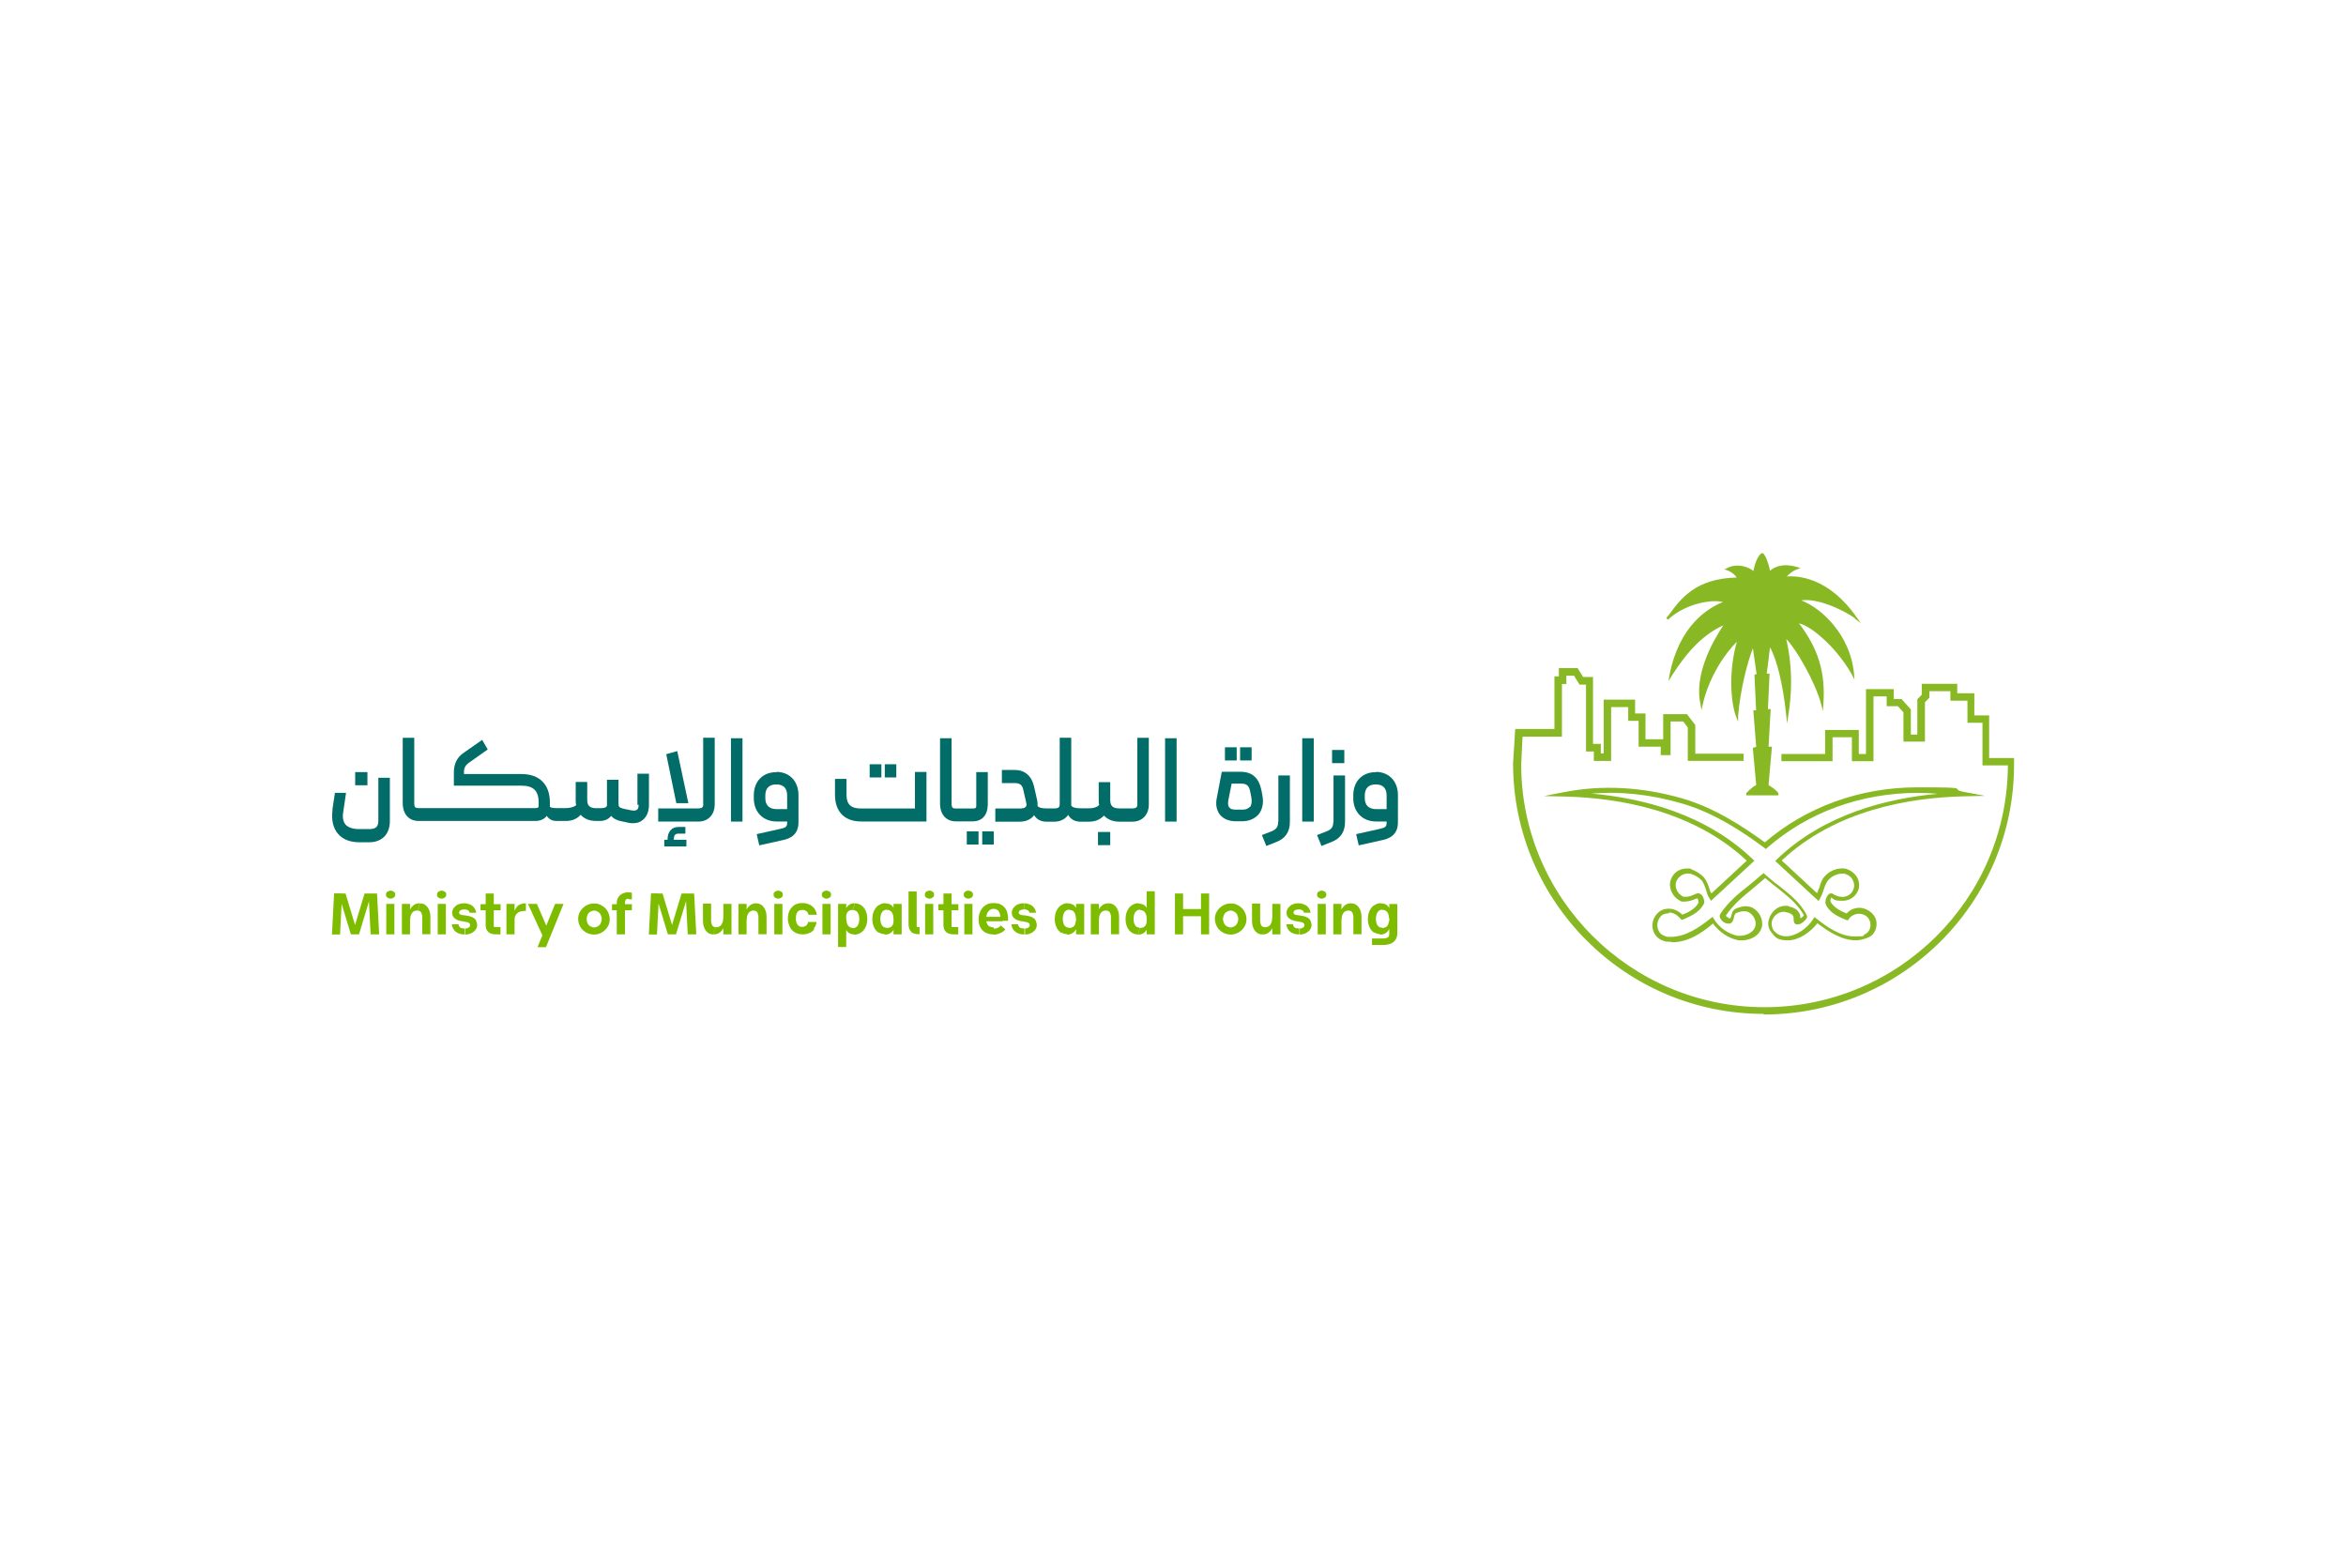 <?xml version="1.0" encoding="UTF-8"?>
<svg id="Layer_2" data-name="Layer 2" xmlns="http://www.w3.org/2000/svg" viewBox="0 0 228 152.36">
  <defs>
    <style>
      .cls-1 {
        fill: #026c68;
      }

      .cls-2 {
        fill: #7ebc00;
      }

      .cls-3 {
        fill: #fff;
      }

      .cls-4 {
        fill: #88b925;
      }
    </style>
  </defs>
  <g id="Layer_1-2" data-name="Layer 1">
    <g>
      <rect class="cls-3" width="228" height="152.36"/>
      <g id="Layer_1-3" data-name="Layer 1">
        <g>
          <g>
            <path class="cls-1" d="M36.77,79.77c0,.59-.25.81-.9.81h-.96c-.63,0-1.08-.16-1.33-.44-.22-.27-.32-.7-.22-1.23l.27-1.85h-1.08l-.25,1.66h.02c-.13.96.05,1.77.54,2.33.47.54,1.17.81,2.06.81h.96c1.25,0,2.01-.79,2.01-2.06v-4.21h-1.12v4.21h0l.02-.02Z"/>
            <rect class="cls-1" x="34.52" y="75.04" width="1.19" height="1.28"/>
            <path class="cls-1" d="M62.06,78.26c0,.22-.05.38-.16.44-.11.09-.28.11-.59.05l-.76-.16c-.38-.09-.44-.21-.44-.47v-2.33h-1.12v2.51c-.05.13-.16.25-.66.25h-.36c-.63,0-.9-.22-.9-.81v-1.74h-1.12v1.74c0,.16,0,.33.05.52-.22.17-.59.28-1.01.28h-.92c-.36,0-.54-.05-.63-.13v-.43c0-1.74-1.01-2.75-2.75-2.75h-5.6v-.16c0-.44.13-.7.54-.98l1.77-1.25-.54-.93-1.79,1.25c-.65.44-.96,1.08-.96,1.9v1.3h6.58c1.14,0,1.66.49,1.66,1.63v.28c0,.21-.05.27-.33.27h-11.33c-.32,0-.43-.06-.43-.49v-6.34h-1.12v6.34c0,1.08.6,1.74,1.55,1.74h11.33c.59,0,.93-.25,1.12-.49.22.33.54.49.93.49h.92c.63,0,1.09-.21,1.44-.6.36.4.87.6,1.52.6h.36c.44,0,.82-.16,1.08-.49.22.25.52.4.87.49l.76.16c.17.05.36.06.52.06.36,0,.7-.11.93-.32.4-.32.6-.85.6-1.47v-3.02h-1.12v3.02h.11l.02.02Z"/>
            <path class="cls-1" d="M65.49,81.57c0-.4.13-.55.47-.55h.65v-.65h-.65c-.66,0-1.08.44-1.08,1.2v.05h-.32v.65h2.15v-.65h-1.23v-.05h0Z"/>
            <path class="cls-1" d="M68.35,78.17c0,.21-.06.4-.49.4h-3.89v1.28h3.89c.96,0,1.6-.66,1.6-1.68v-6.47h-1.12v6.47h.02Z"/>
            <polygon class="cls-1" points="66.9 78.06 65.82 73 64.75 73.3 65.73 78.06 66.9 78.06"/>
            <rect class="cls-1" x="71.04" y="71.75" width="1.12" height="8.1"/>
            <path class="cls-1" d="M75.47,75.05h-.06c-1.28,0-2.15.9-2.15,2.25v.28c0,1.34.9,2.26,2.21,2.26h1.03v.11c0,.38-.09.49-.76.63l-2.2.49.25,1.09,2.2-.49c.7-.13,1.61-.47,1.61-1.74v-2.66c0-1.34-.87-2.25-2.15-2.25h.02v.02ZM74.38,77.3c0-.66.36-1.06,1.03-1.06h.06c.66,0,1.03.36,1.03,1.06v1.34h-1.03c-.7,0-1.09-.38-1.09-1.06v-.28Z"/>
            <path class="cls-1" d="M88.95,78.58h-5.27c-.98,0-1.41-.4-1.41-1.33v-1.55h-1.12v1.55c0,1.63.93,2.59,2.53,2.59h6.36v-4.81h-1.12v3.54h.03Z"/>
            <rect class="cls-1" x="85.99" y="74.28" width="1.12" height="1.28"/>
            <rect class="cls-1" x="84.52" y="74.28" width="1.14" height="1.28"/>
            <rect class="cls-1" x="95.46" y="80.8" width="1.12" height="1.28"/>
            <rect class="cls-1" x="93.96" y="80.8" width="1.14" height="1.28"/>
            <path class="cls-1" d="M96,78.31v-3.27h-1.12v3.27c0,.21-.05.27-.36.27h-1.61c-.32,0-.43-.06-.43-.49v-6.34h-1.12v6.34c0,1.08.6,1.74,1.55,1.74h1.61c1.08,0,1.47-.81,1.47-1.55h0l.02.03Z"/>
            <rect class="cls-1" x="106.71" y="80.86" width="1.19" height="1.28"/>
            <path class="cls-1" d="M110.54,78.17c0,.21-.06.4-.49.4h-1.25c-.63,0-.9-.22-.9-.81v-1.74h-1.12v1.74c0,.17,0,.33.05.47-.21.22-.54.33-.98.33h-.82c-.54,0-.81-.09-.92-.28v-6.58h-1.12v6.47c0,.21-.06.4-.49.4h-.79c-.44,0-.71-.06-.87-.22,0-.21,0-.43-.06-.66l-.28-1.23c-.25-1.08-.92-1.63-1.9-1.63h-1.23v1.28h1.23c.52,0,.74.17.85.65l.28,1.23c.05.21.05.33-.05.43-.09.11-.27.16-.59.16h-2.36v1.28h2.36c.6,0,1.12-.22,1.41-.63.25.4.65.63,1.19.63h.79c.55,0,1.06-.25,1.33-.66.25.44.66.66,1.2.66h.82c.63,0,1.09-.21,1.46-.59.36.38.87.59,1.5.59h1.25c.96,0,1.61-.66,1.61-1.68v-6.47h-1.12v6.47h.02Z"/>
            <rect class="cls-1" x="113.23" y="71.75" width="1.12" height="8.1"/>
            <rect class="cls-1" x="120.52" y="72.63" width="1.12" height="1.28"/>
            <rect class="cls-1" x="119.05" y="72.63" width="1.14" height="1.28"/>
            <path class="cls-1" d="M122.69,77.32l-.09-.49h0c-.25-1.23-.9-1.82-2.04-1.82h-1.82l-.49,2.58c-.13.63,0,1.19.32,1.6.33.4.87.63,1.52.63h.65c.65,0,1.2-.25,1.57-.66.38-.47.52-1.12.38-1.83h.02ZM121.47,78.42c-.16.17-.38.27-.7.27h-.65c-.33,0-.54-.06-.66-.22-.11-.13-.13-.36-.09-.65l.33-1.66h.9c.6,0,.81.21.93.9l.09.47c.06.38.02.7-.13.9h-.02l-.02-.02Z"/>
            <path class="cls-1" d="M124.22,79.88c0,.47-.17.71-.6.9l-.98.38.43,1.06.96-.38c.87-.33,1.33-.98,1.33-1.95v-4.52h-1.12v4.52l-.02-.02Z"/>
            <rect class="cls-1" x="126.56" y="71.75" width="1.12" height="8.1"/>
            <rect class="cls-1" x="129.46" y="72.89" width="1.19" height="1.28"/>
            <path class="cls-1" d="M129.58,79.88c0,.47-.17.71-.6.9l-.98.38.43,1.06.96-.38c.87-.33,1.33-.98,1.33-1.95v-4.52h-1.12v4.52l-.02-.02Z"/>
            <path class="cls-1" d="M133.73,75.05h-.06c-1.28,0-2.15.9-2.15,2.25v.28c0,1.34.9,2.26,2.21,2.26h1.03v.11c0,.38-.09.49-.76.63l-2.2.49.25,1.09,2.2-.49c.7-.13,1.61-.47,1.61-1.74v-2.66c0-1.34-.87-2.25-2.15-2.25h.02v.02ZM132.64,77.3c0-.66.36-1.06,1.03-1.06h.06c.66,0,1.03.36,1.03,1.06v1.34h-1.03c-.7,0-1.09-.38-1.09-1.06v-.28h0Z"/>
          </g>
          <path class="cls-4" d="M171.39,98.54c-13.43,0-24.34-10.95-24.34-24.34l.21-3.35h3.81v-5.11h.43v-.81h1.82l.54.87h.96v6.5h.76v.92h.28v-5.22h3.05v1.34h1.01v2.51h1.72v-2.44h2.31l.81,1.06v2.78h4.7v.7h-5.43v-3.24l-.44-.59h-1.23v3.27h-.96v-.82h-2.15v-2.51h-1.01v-1.34h-1.66v5.24h-1.68v-.92h-.76v-6.5h-.63l-.54-.87h-.74v.81h-.43v5.12h-3.83l-.13,2.69c0,13,10.61,23.6,23.65,23.6s23.6-10.55,23.65-23.5h-2.47v-4.14h-1.46v-2.15h-1.66v-.92h-2.04v.63l-.43.44v3.83h-2.09v-2.85l-.54-.59h-1.09v-.96h-1.28v6.3h-2.1v-2.33h-1.88v2.33h-4.97v-.7h4.25v-2.33h3.27v2.33h.7v-6.3h2.7v.96h.76l.9,1.01v2.44h.63v-3.43l.43-.44v-1.06h3.45v.92h1.66v2.15h1.44v4.14h2.42v.63c.02,13.4-10.9,24.3-24.31,24.3"/>
          <path class="cls-4" d="M162.17,88.77c-.21,0-.4.05-.59.13-.49.36-.66,1.06-.36,1.6.13.27.4.43.76.54.11,0,.21.02.36.02,1.47,0,2.8-.92,3.89-1.79l.21-.16.13.21c.49.82,1.39,1.46,2.31,1.63h.21c.63,0,1.39-.32,1.52-1.01.09-.49-.21-1.06-.7-1.3-.28-.11-.66-.11-1.19.11-.11.05-.16.21-.21.43-.05.21-.13.59-.49.59s-.66-.21-.82-.49c-.09-.16-.09-.33,0-.47.76-1.14,1.77-1.98,2.7-2.7.44-.36.9-.74,1.33-1.12l.16-.13.16.13c.43.4.87.76,1.33,1.09,1.01.81,2.09,1.63,2.7,2.85.02.05.09.16.02.28-.09.21-.49.59-.81.63-.21.02-.32-.02-.36-.09-.11-.11-.11-.28-.11-.4s0-.21-.02-.27c-.13-.28-.44-.36-.76-.44-.55-.13-1.2.32-1.34.92-.05.28,0,.55.13.81.33.43.76.63,1.25.63,1.01,0,2.1-.82,2.63-1.66l.13-.21.21.16c1.01.81,2.33,1.72,3.65,1.72s.7-.05,1.06-.21c.21-.11.43-.33.49-.63.09-.32.02-.63-.13-.87-.21-.33-.59-.49-.96-.49s-.79.21-.96.49l-.11.16-.16-.05c-.66-.27-1.52-.63-1.93-1.39-.16-.27-.09-.63.05-.87.13-.27.28-.32.4-.32s.11,0,.13.02c.33.21.66.32.96.32.55,0,1.01-.33,1.14-.9.05-.28,0-.55-.16-.82s-.44-.44-.76-.54h-.21c-.54,0-1.06.27-1.39.66-.21.27-.32.59-.43.92-.09.32-.21.59-.36.87l-.13.21-4.21-3.89.16-.16c4.54-4.37,10.66-5.92,15.64-6.37-.63-.05-1.3-.09-1.93-.09-5.54,0-10.72,1.9-14.66,5.35l-.13.11-.13-.11c-2.04-1.52-4.84-3.4-8.02-4.32-2.97-.87-5.96-1.2-8.79-.96,5,.44,11.1,1.99,15.67,6.37l.16.16-4.21,3.89-.13-.21c-.21-.28-.28-.59-.36-.87-.11-.33-.21-.63-.43-.92-.32-.32-.63-.47-1.06-.63-.66-.13-1.3.27-1.44.92-.09.49.21,1.06.7,1.3.05.02.16.02.28.02.32,0,.63-.13.92-.27l.13-.05s.09-.02.13-.02c.21,0,.36.13.47.33.13.27.21.59.02.82-.43.74-1.25,1.09-1.93,1.39l-.16.05-.11-.13c-.32-.36-.7-.59-1.09-.59M162.34,91.53c-.13,0-.28,0-.44-.02-.55-.13-.9-.4-1.09-.76-.43-.74-.21-1.68.54-2.21.74-.43,1.6-.21,2.15.36.55-.21,1.23-.55,1.55-1.12.02-.02.02-.13,0-.27-.02-.11-.09-.21-.11-.21l-.11.05c-.33.13-.7.28-1.12.28s-.32-.02-.44-.09c-.66-.33-1.06-1.09-.96-1.79.16-.81.81-1.34,1.6-1.34s.28.02.4.05h.02c.49.21.87.4,1.25.79.28.33.43.74.54,1.09.05.16.11.36.21.49l3.43-3.18c-5.22-4.89-12.4-6.09-17.57-6.23l-2.15-.05,2.06-.4c3.65-.7,7.5-.49,11.4.63,3.18.92,5.96,2.78,8.02,4.27,4.03-3.45,9.25-5.35,14.85-5.35s2.97.13,4.41.43l2.15.4-2.2.05c-5.16.13-12.35,1.34-17.57,6.23l3.43,3.18c.09-.16.11-.33.21-.49.11-.36.21-.76.49-1.09.47-.59,1.3-.92,2.04-.81.43.11.81.36,1.06.7.27.36.33.81.27,1.2-.21.76-.81,1.23-1.6,1.23s-.76-.11-1.09-.32c-.05.11-.11.33-.05.43.32.55.96.9,1.55,1.12.32-.36.76-.55,1.25-.55s1.06.28,1.39.74c.27.36.33.81.21,1.25-.11.43-.4.76-.76.9-.4.16-.79.27-1.2.27-1.39,0-2.7-.87-3.73-1.66-.63.82-1.77,1.66-2.85,1.66s-1.23-.28-1.66-.82c-.27-.36-.33-.81-.21-1.2.21-.76.87-1.33,1.57-1.33s.21.02.33.05c.4.09.82.21,1.06.66.11.13.09.36.09.49.11-.02.28-.16.36-.28-.63-1.12-1.57-1.85-2.58-2.66-.4-.32-.81-.63-1.19-.96-.4.36-.79.66-1.19,1.01-.96.79-1.9,1.55-2.63,2.64.02.09.28.27.43.28.02-.05.05-.16.09-.21.05-.27.13-.63.49-.76.63-.27,1.09-.28,1.55-.09.66.33,1.06,1.09.96,1.79-.21,1.06-1.34,1.47-2.26,1.39-.96-.16-1.9-.79-2.51-1.63-1.12.96-2.44,1.82-3.99,1.82"/>
          <path class="cls-4" d="M180.26,60.12l.59.44-.43-.59c-2.7-3.89-5.77-4.03-6.77-3.94.21-.21.54-.54,1.01-.7l.33-.13-.33-.09c-.74-.21-1.77-.36-2.64.36-.13-.74-.47-1.55-.66-1.68-.05-.02-.11-.05-.13-.02-.21.05-.63.66-.82,1.72-.63-.49-1.68-.74-2.55-.28l-.27.13.28.09s.59.21.92.7c-3.99.09-5.43,2.04-6.58,3.61-.09.11-.16.21-.27.33l.16.16c1.63-1.52,4.14-2.01,5.35-1.72-1.46.59-4.24,2.26-5.19,7.07l-.11.63.33-.54c1.6-2.51,3.13-4.03,5-4.89-1.2,1.82-2.85,4.92-2.2,7.75l.09.49.11-.54c.63-2.78,2.25-5.06,3.32-6.11-.87,3.08-.54,6.04-.09,7.23l.21.54v-.55c.21-2.55.92-5.28,1.44-6.58l.36,2.51-.21.05.16,3.46h-.27l.28,3.56-.32.09v.11s.21,2.25.32,3.51c-.43.21-.82.63-.96.79v.21h3.12v-.21h0c-.32-.43-.79-.66-.96-.79l.33-3.73h-.33s.21-3.65.21-3.65h-.27s.16-3.45.16-3.45h-.28c.05-.32.16-1.14.32-2.55.66,1.14,1.25,3.54,1.57,6.5l.09.9.13-.87c.59-3.61.02-6.37-.21-7.34.92.9,2.78,4.08,3.4,6.34l.16.66.05-.7c.21-3.02-.47-5.33-2.37-7.83.79.21,1.72.87,2.75,1.88.96.92,1.85,2.15,2.36,3.05l.28.54-.05-.63c-.36-3.7-3.13-6.31-5.12-7.07,1.79-.25,4.41,1.14,5.22,1.74"/>
          <g>
            <path class="cls-2" d="M33.16,87.47h.06l-.17,3.35h-.79s.21-3.99.21-3.99h.7v.63ZM35.99,87.47h-.09l-1.01,3.34h-.79l-1.01-3.34h-.06v-.63h.55l1.01,3.34h-.17l1.01-3.34h.55v.63h.02ZM36.02,90.82l-.17-3.35h.09v-.63h.7l.21,3.97h-.81l-.02.02Z"/>
            <path class="cls-2" d="M37.64,87.23c-.09-.06-.13-.17-.13-.28h0c0-.13.05-.22.13-.28.09-.06.21-.11.32-.11s.22.05.32.11.13.17.13.28h0c0,.13-.05.22-.13.28-.09.06-.21.11-.32.11s-.22-.05-.32-.11ZM37.54,90.81v-2.96h.79v2.96h-.79Z"/>
            <path class="cls-2" d="M39.06,90.81v-2.96h.79v2.96h-.79ZM39.74,88.69c.06-.25.17-.44.36-.63s.4-.27.7-.27h0l-.21.7h0c-.21,0-.33.05-.44.13s-.17.21-.22.33-.06.27-.06.4h-.21c0-.21.05-.43.11-.66h-.02l-.02.02ZM40.82,87.8h0c.21,0,.36.05.52.16s.27.27.36.47.13.44.13.74v1.63h-.79v-1.63c0-.22-.05-.38-.11-.49s-.17-.17-.33-.17h0l.21-.7h.02v-.02Z"/>
            <path class="cls-2" d="M42.6,87.23c-.09-.06-.13-.17-.13-.28h0c0-.13.05-.22.13-.28.09-.06.21-.11.32-.11s.22.05.32.11.13.17.13.28h0c0,.13-.05.22-.13.28-.09.06-.21.11-.32.11s-.22-.05-.32-.11ZM42.54,90.81v-2.96h.79v2.96h-.79Z"/>
            <path class="cls-2" d="M45.18,90.82h-.05c-.33,0-.6-.09-.82-.25-.22-.16-.36-.43-.4-.74h.65c.02.16.09.25.17.32.09.06.22.09.4.09h.05v.59h0ZM45.12,88.39h0c-.13,0-.22.02-.32.06s-.13.09-.16.16c-.02.06-.05.11,0,.17.02.06.09.11.17.13.09.02.22.05.4.06.21.02.33.06.47.09s.25.09.36.16.21.17.25.32c.09.21.11.4.05.59-.06.21-.21.36-.4.49s-.44.21-.71.21h0v-.59h0c.11,0,.22-.02.28-.06.09-.05.13-.11.16-.17s.02-.13,0-.21c-.05-.06-.11-.13-.21-.16-.09-.02-.25-.06-.44-.09-.17-.02-.33-.05-.44-.09-.11-.02-.22-.09-.33-.16s-.17-.17-.25-.28c-.06-.21-.09-.38,0-.59.06-.17.21-.33.4-.47.21-.11.44-.17.71-.17h0v.59h0v.03ZM45.47,88.47c-.09-.06-.21-.09-.36-.09h0v-.59h0c.21,0,.38.05.54.11.17.06.32.17.43.32.11.13.17.32.21.49h-.65c-.02-.11-.09-.21-.17-.25h.02v.02Z"/>
            <path class="cls-2" d="M48.65,88.47h-1.95v-.59h1.95v.59ZM48.65,90.81h-.44c-.32,0-.55-.06-.74-.22s-.27-.38-.27-.7v-3.05h.79v3.2s.02.05.05.06h.6v.7h.02v.02Z"/>
            <path class="cls-2" d="M49.22,90.81v-2.96h.79v2.96h-.79ZM50.21,88.15c.22-.25.54-.36.9-.36v.74c-.38,0-.65.06-.82.21s-.27.33-.28.59h-.16c.02-.54.16-.92.38-1.17h-.02Z"/>
            <path class="cls-2" d="M51.33,87.85h.85l1.23,2.85-.59.44-1.5-3.27h0v-.02ZM54.77,87.85l-1.71,4.21h-.82l1.71-4.21h.82Z"/>
            <path class="cls-2" d="M59.05,90.08c-.13.22-.32.4-.55.54-.22.13-.49.21-.76.21s-.54-.06-.79-.21-.43-.32-.55-.54-.21-.49-.21-.76.06-.54.21-.76c.13-.22.32-.4.55-.54s.49-.21.79-.21.54.06.76.21c.22.13.43.32.55.54s.21.49.21.76-.06.54-.21.76ZM58.37,88.89c-.06-.13-.16-.22-.27-.28s-.22-.11-.36-.11-.25.05-.36.11-.21.16-.27.28-.09.27-.09.43.02.28.09.43c.06.13.16.22.27.28s.25.11.36.11.25-.05.36-.11.21-.16.27-.28.11-.27.11-.43-.05-.28-.11-.43Z"/>
            <path class="cls-2" d="M61.41,88.47h-1.93v-.59h1.93v.59ZM59.94,90.81v-3.05c0-.32.11-.55.32-.76.21-.17.47-.28.82-.28h0v.63h0c-.11,0-.21.02-.25.09-.05.06-.09.16-.09.32v3.05h-.81.02ZM61.08,86.73h0c.13,0,.25,0,.33.05v.63h-.05c-.09,0-.21-.02-.28-.02h0v-.63h0v-.03Z"/>
            <path class="cls-2" d="M63.96,87.47h.06l-.17,3.35h-.79s.21-3.99.21-3.99h.7v.63h0ZM66.8,87.47h-.09l-1.01,3.34h-.79l-1.01-3.34h-.06v-.63h.55l1.01,3.34h-.17l1.01-3.34h.55v.63h.02ZM66.84,90.82l-.17-3.35h.09v-.63h.7l.21,3.97h-.81l-.02.02Z"/>
            <path class="cls-2" d="M69.33,90.82h0c-.21,0-.36-.05-.52-.16s-.27-.27-.36-.47-.13-.44-.13-.74v-1.63h.79v1.63c0,.22.05.38.11.49s.17.17.33.17h0l-.21.7h-.02v.02ZM70.41,89.92c-.06.25-.17.44-.36.63-.17.17-.4.27-.7.27h0l.21-.7h0c.21,0,.33-.05.44-.13s.17-.21.22-.33.06-.27.06-.4h.21c0,.21-.05.43-.11.66h.02l.02-.02ZM71.09,87.85v2.96h-.79v-2.96h.79Z"/>
            <path class="cls-2" d="M71.77,90.81v-2.96h.79v2.96h-.79ZM72.45,88.69c.06-.25.17-.44.36-.63.17-.17.4-.27.7-.27h0l-.21.7h0c-.21,0-.33.05-.44.13s-.17.21-.22.33-.06.27-.06.4h-.21c0-.21.05-.43.11-.66h-.02l-.02.02ZM73.49,87.8h0c.21,0,.36.05.52.16s.27.27.36.47c.09.21.13.44.13.74v1.63h-.79v-1.63c0-.22-.05-.38-.11-.49s-.17-.17-.33-.17h0l.21-.7h.02v-.02Z"/>
            <path class="cls-2" d="M75.31,87.23c-.09-.06-.13-.17-.13-.28h0c0-.13.05-.22.13-.28s.21-.11.32-.11.22.05.32.11.13.17.13.28h0c0,.13-.05.22-.13.28s-.21.11-.32.11-.22-.05-.32-.11ZM75.25,90.81v-2.96h.79v2.96h-.79Z"/>
            <path class="cls-2" d="M79.14,90.3c-.13.17-.28.32-.49.38-.21.09-.38.13-.59.13h-.06c-.27,0-.52-.06-.71-.17-.21-.11-.36-.27-.47-.44-.13-.25-.22-.52-.25-.81,0-.28.02-.55.13-.81.09-.22.25-.43.47-.59s.49-.22.82-.22h.06c.21,0,.38.05.59.13.21.09.36.22.49.38.13.17.22.38.25.63h-.81c-.02-.16-.09-.27-.21-.36-.11-.06-.21-.11-.32-.11h-.06c-.16,0-.27.02-.36.09-.09.06-.16.16-.21.28s-.06.32-.06.52.05.36.11.47.13.17.21.22.17.06.28.06h.06c.11,0,.22-.05.32-.11.11-.06.17-.21.21-.36h.81c-.02.25-.11.44-.25.63v.05h.05Z"/>
            <path class="cls-2" d="M80,87.23c-.09-.06-.13-.17-.13-.28h0c0-.13.05-.22.13-.28s.21-.11.32-.11.22.05.32.11.13.17.13.28h0c0,.13-.05.22-.13.28s-.21.11-.32.11-.22-.05-.32-.11ZM79.93,90.81v-2.96h.79v2.96h-.79Z"/>
            <path class="cls-2" d="M81.45,87.85h.79v4.19h-.79v-4.19ZM82.89,90.19h0l.16.63h0c-.33,0-.59-.11-.76-.36-.16-.25-.27-.59-.28-1.03l.25-.05c0,.25.06.44.17.59s.27.22.49.22h-.03ZM83.06,87.8h0l-.16.63h0c-.22,0-.38.06-.49.17s-.17.28-.17.49l-.22-.05c.02-.4.13-.71.32-.93s.43-.33.76-.33h-.02l-.02.02ZM83.08,87.8h0c.22,0,.43.06.6.17.17.11.33.28.44.52s.17.49.17.79-.05.59-.16.81-.25.43-.44.54c-.21.13-.4.21-.65.21h0l-.16-.63h0c.21,0,.36-.09.47-.25s.16-.38.16-.65-.05-.47-.16-.63-.25-.22-.44-.22h0l.16-.63h0v-.02Z"/>
            <path class="cls-2" d="M85.39,90.65c-.17-.11-.33-.28-.44-.52s-.17-.49-.17-.79.05-.59.16-.81.25-.43.44-.54c.21-.13.4-.21.65-.21h0l.16.63h0c-.21,0-.36.09-.47.25s-.16.38-.16.65.05.47.16.63.25.22.44.22h0l-.16.63h0c-.22,0-.43-.06-.6-.17h0v.02ZM86.18,90.19h0c.22,0,.38-.06.49-.17s.17-.28.17-.49l.22.05c-.02.4-.13.71-.32.93s-.43.33-.76.33h0l.16-.63h.02l.02-.02ZM86.04,87.8h0c.33,0,.59.11.76.36.16.25.27.59.28,1.03l-.25.05c0-.25-.06-.44-.17-.59s-.27-.22-.49-.22h0l-.16-.63h.03ZM86.84,90.81v-2.96h.79v2.96h-.79Z"/>
            <path class="cls-2" d="M88.55,90.55c-.16-.17-.25-.4-.25-.71v-3.2h.79v3.4s.02.06.06.06h.22v.7c-.4,0-.7-.09-.85-.25h.03Z"/>
            <path class="cls-2" d="M90.01,87.23c-.09-.06-.13-.17-.13-.28h0c0-.13.05-.22.13-.28s.21-.11.32-.11.22.05.32.11.13.17.13.28h0c0,.13-.05.22-.13.28s-.21.11-.32.11-.22-.05-.32-.11ZM89.91,90.81v-2.96h.79v2.96h-.79Z"/>
            <path class="cls-2" d="M93.14,88.47h-1.95v-.59h1.95v.59ZM93.14,90.81h-.44c-.32,0-.55-.06-.74-.22s-.27-.38-.27-.7v-3.05h.79v3.2s.02.05.05.06h.6v.7h.02v.02Z"/>
            <path class="cls-2" d="M93.79,87.23c-.09-.06-.13-.17-.13-.28h0c0-.13.05-.22.13-.28s.21-.11.32-.11.22.05.32.11.13.17.13.28h0c0,.13-.05.22-.13.28s-.21.11-.32.11-.22-.05-.32-.11ZM93.72,90.81v-2.96h.79v2.96h-.79Z"/>
            <path class="cls-2" d="M96.56,90.82h0c-.28,0-.54-.06-.76-.17s-.4-.28-.52-.52c-.13-.22-.17-.49-.17-.79s.05-.52.16-.76c.11-.25.27-.43.49-.59s.49-.22.82-.22.6.06.82.22.36.33.44.55.13.47.13.74v.21h-.74v-.21c0-.28-.05-.54-.16-.7s-.27-.25-.49-.25-.28.05-.4.13c-.11.09-.21.21-.25.33-.05.16-.09.32-.09.49s.02.36.09.49c.06.13.13.22.25.28s.25.09.4.09h0v.59l-.05.05.03.03ZM97.44,89.54h-1.98v-.43h1.98v.43ZM97.24,90.68c-.21.09-.43.16-.63.16h-.06v-.59h.06c.13,0,.25-.02.38-.09.13-.06.22-.13.28-.21l.44.38c-.11.13-.28.27-.49.36h0l.02-.02Z"/>
            <path class="cls-2" d="M99.56,90.82h-.05c-.33,0-.6-.09-.82-.25-.22-.16-.36-.43-.4-.74h.65c.02.16.09.25.17.32.09.06.22.09.4.09h.05v.59h0ZM99.51,88.39h0c-.13,0-.22.02-.32.06s-.13.09-.16.16-.05.11,0,.17c.02.06.09.11.17.13s.22.05.4.06c.21.02.33.06.47.09s.25.09.36.16.21.17.25.32c.09.21.11.4.05.59-.06.21-.21.36-.4.49s-.44.21-.71.21h0v-.59h0c.11,0,.22-.02.28-.06.09-.05.13-.11.16-.17s.02-.13,0-.21c-.05-.06-.11-.13-.21-.16-.09-.02-.25-.06-.44-.09-.17-.02-.33-.05-.44-.09-.11-.02-.22-.09-.33-.16s-.17-.17-.25-.28c-.06-.21-.09-.38,0-.59.06-.17.21-.33.4-.47.21-.11.44-.17.71-.17h0v.59h0v.03ZM99.88,88.47c-.09-.06-.21-.09-.36-.09h0v-.59h0c.21,0,.38.05.54.11.17.06.32.17.43.32.11.13.17.32.21.49h-.65c-.02-.11-.09-.21-.17-.25h.02v.02Z"/>
            <path class="cls-2" d="M114.19,90.81v-3.97h.79v3.97h-.79ZM117.12,89.05h-2.53v-.7h2.53v.7ZM116.72,90.81v-3.97h.79v3.97h-.79Z"/>
            <path class="cls-2" d="M120.93,90.08c-.13.22-.32.4-.55.54-.22.13-.49.21-.76.21s-.54-.06-.79-.21c-.22-.13-.43-.32-.55-.54s-.21-.49-.21-.76.06-.54.21-.76c.13-.22.32-.4.55-.54.22-.13.49-.21.79-.21s.54.06.76.21c.22.13.43.32.55.54s.21.49.21.76-.06.54-.21.76ZM120.23,88.89c-.06-.13-.16-.22-.27-.28s-.22-.11-.36-.11-.25.05-.36.11-.21.16-.27.28-.11.27-.11.43.05.28.11.43c.06.13.16.22.27.28s.25.11.36.11.25-.05.36-.11.21-.16.27-.28.11-.27.11-.43-.05-.28-.11-.43Z"/>
            <path class="cls-2" d="M122.69,90.82h0c-.21,0-.36-.05-.52-.16s-.27-.27-.36-.47-.13-.44-.13-.74v-1.63h.79v1.63c0,.22.05.38.11.49s.17.17.33.17h0l-.21.7h-.02v.02ZM123.76,89.92c-.06.25-.17.44-.36.63s-.4.27-.7.27h0l.21-.7h0c.21,0,.33-.05.44-.13s.17-.21.22-.33.06-.27.06-.4h.21c0,.21-.05.43-.11.66h.02l.02-.02ZM124.44,87.85v2.96h-.79v-2.96h.79Z"/>
            <path class="cls-2" d="M126.28,90.82h-.05c-.33,0-.6-.09-.82-.25s-.36-.43-.4-.74h.65c.02.16.09.25.17.32.09.06.22.09.4.09h.05v.59h0ZM126.21,88.39h0c-.13,0-.22.02-.32.06s-.13.09-.16.16c-.02.06-.05.11,0,.17.02.06.09.11.17.13.09.02.22.05.4.06.21.02.33.06.47.09s.25.09.36.16.21.17.25.32c.09.21.11.4.05.59-.06.21-.21.36-.4.49s-.44.21-.71.21h0v-.59h0c.11,0,.22-.02.28-.06.09-.05.13-.11.16-.17.02-.06.02-.13,0-.21-.05-.06-.11-.13-.21-.16-.09-.02-.25-.06-.44-.09-.17-.02-.33-.05-.44-.09s-.22-.09-.33-.16-.17-.17-.25-.28c-.06-.21-.09-.38,0-.59.06-.17.21-.33.4-.47.21-.11.44-.17.71-.17h0v.59h0v.03ZM126.56,88.47c-.09-.06-.21-.09-.36-.09h0v-.59h0c.21,0,.38.05.54.11.17.06.32.17.43.32.11.13.17.32.21.49h-.65c-.02-.11-.09-.21-.17-.25h.02v.02Z"/>
            <path class="cls-2" d="M128.13,87.23c-.09-.06-.13-.17-.13-.28h0c0-.13.05-.22.13-.28s.21-.11.32-.11.22.05.32.11.13.17.13.28h0c0,.13-.05.22-.13.28-.09.06-.21.11-.32.11s-.22-.05-.32-.11ZM128.06,90.81v-2.96h.79v2.96h-.79Z"/>
            <path class="cls-2" d="M129.58,90.81v-2.96h.79v2.96h-.79ZM130.26,88.69c.06-.25.17-.44.36-.63s.4-.27.7-.27h0l-.21.7h0c-.21,0-.33.05-.44.13s-.17.21-.22.33-.06.27-.06.4h-.21c0-.21.05-.43.11-.66h-.02l-.02.02ZM131.31,87.8h0c.21,0,.36.05.52.16s.27.27.36.47.13.44.13.74v1.63h-.79v-1.63c0-.22-.05-.38-.11-.49s-.17-.17-.33-.17h0l.21-.7h.02v-.02Z"/>
            <path class="cls-2" d="M133.55,90.65c-.17-.11-.33-.28-.44-.52s-.17-.49-.17-.79.05-.59.16-.81.25-.43.44-.54.4-.21.65-.21h0l.16.63h0c-.21,0-.36.09-.47.25s-.16.38-.16.65.05.47.16.63.25.22.44.22h0l-.16.63h0c-.22,0-.43-.06-.6-.17h0v.02ZM135.8,87.85v2.86c0,.22-.05.43-.16.6s-.27.32-.47.4-.44.13-.71.13h-1.12v-.63h1.12c.21,0,.33-.05.43-.11s.13-.21.13-.38v-2.86h.79ZM134.31,90.19h0c.22,0,.38-.06.49-.17s.17-.28.17-.49l.22.05c-.02.4-.13.71-.32.93s-.43.33-.76.33h0l.16-.63h.02l.02-.02ZM134.2,87.8h0c.33,0,.59.11.76.36.16.25.27.59.28,1.03l-.25.05c0-.25-.06-.44-.17-.59s-.27-.22-.49-.22h0l-.16-.63h.03Z"/>
            <path class="cls-2" d="M106.01,90.81v-2.96h.79v2.96h-.79ZM106.68,88.69c.06-.25.17-.44.36-.63.17-.17.4-.27.7-.27h0l-.21.7h0c-.21,0-.33.05-.44.13s-.17.21-.22.33-.06.27-.06.4h-.21c0-.21.05-.43.11-.66h-.02l-.02.02ZM107.75,87.8h0c.21,0,.36.05.52.16s.27.27.36.47c.09.21.13.44.13.74v1.63h-.79v-1.63c0-.22-.05-.38-.11-.49s-.17-.17-.33-.17h0l.21-.7h.02v-.02Z"/>
            <path class="cls-2" d="M112.23,90.81h-.79v-4.19h.79v4.19ZM110.81,88.45h0l-.16-.63h0c.33,0,.59.11.76.36.16.25.27.59.28,1.03l-.25.05c0-.25-.06-.44-.17-.59s-.27-.22-.49-.22h.03ZM110.62,90.82h0l.16-.63h0c.22,0,.38-.06.49-.17s.17-.28.17-.49l.22.05c-.02.4-.13.71-.32.93s-.43.33-.76.33h.02l.02-.02ZM110.6,90.82h0c-.22,0-.43-.06-.6-.17-.17-.11-.33-.28-.44-.52s-.17-.49-.17-.79.05-.59.16-.81.25-.43.44-.54c.21-.13.4-.21.65-.21h0l.16.63h0c-.21,0-.36.09-.47.25s-.16.38-.16.65.05.47.16.63.25.22.44.22h0l-.16.63h0v.02Z"/>
            <path class="cls-2" d="M103.12,90.65c-.17-.11-.33-.28-.44-.52s-.17-.49-.17-.79.05-.59.16-.81.25-.43.44-.54c.21-.13.4-.21.65-.21h0l.16.63h0c-.21,0-.36.09-.47.25s-.16.38-.16.65.05.47.16.63.25.22.44.22h0l-.16.63h0c-.22,0-.43-.06-.6-.17h0v.02ZM103.88,90.19h0c.22,0,.38-.06.49-.17s.17-.28.17-.49l.22.05c-.02.4-.13.71-.32.93s-.43.33-.76.33h0l.16-.63h.02l.02-.02ZM103.77,87.8h0c.33,0,.59.11.76.36.16.25.27.59.28,1.03l-.25.05c0-.25-.06-.44-.17-.59s-.27-.22-.49-.22h0l-.16-.63h.03ZM104.58,90.81v-2.96h.79v2.96h-.79Z"/>
          </g>
        </g>
      </g>
    </g>
  </g>
</svg>